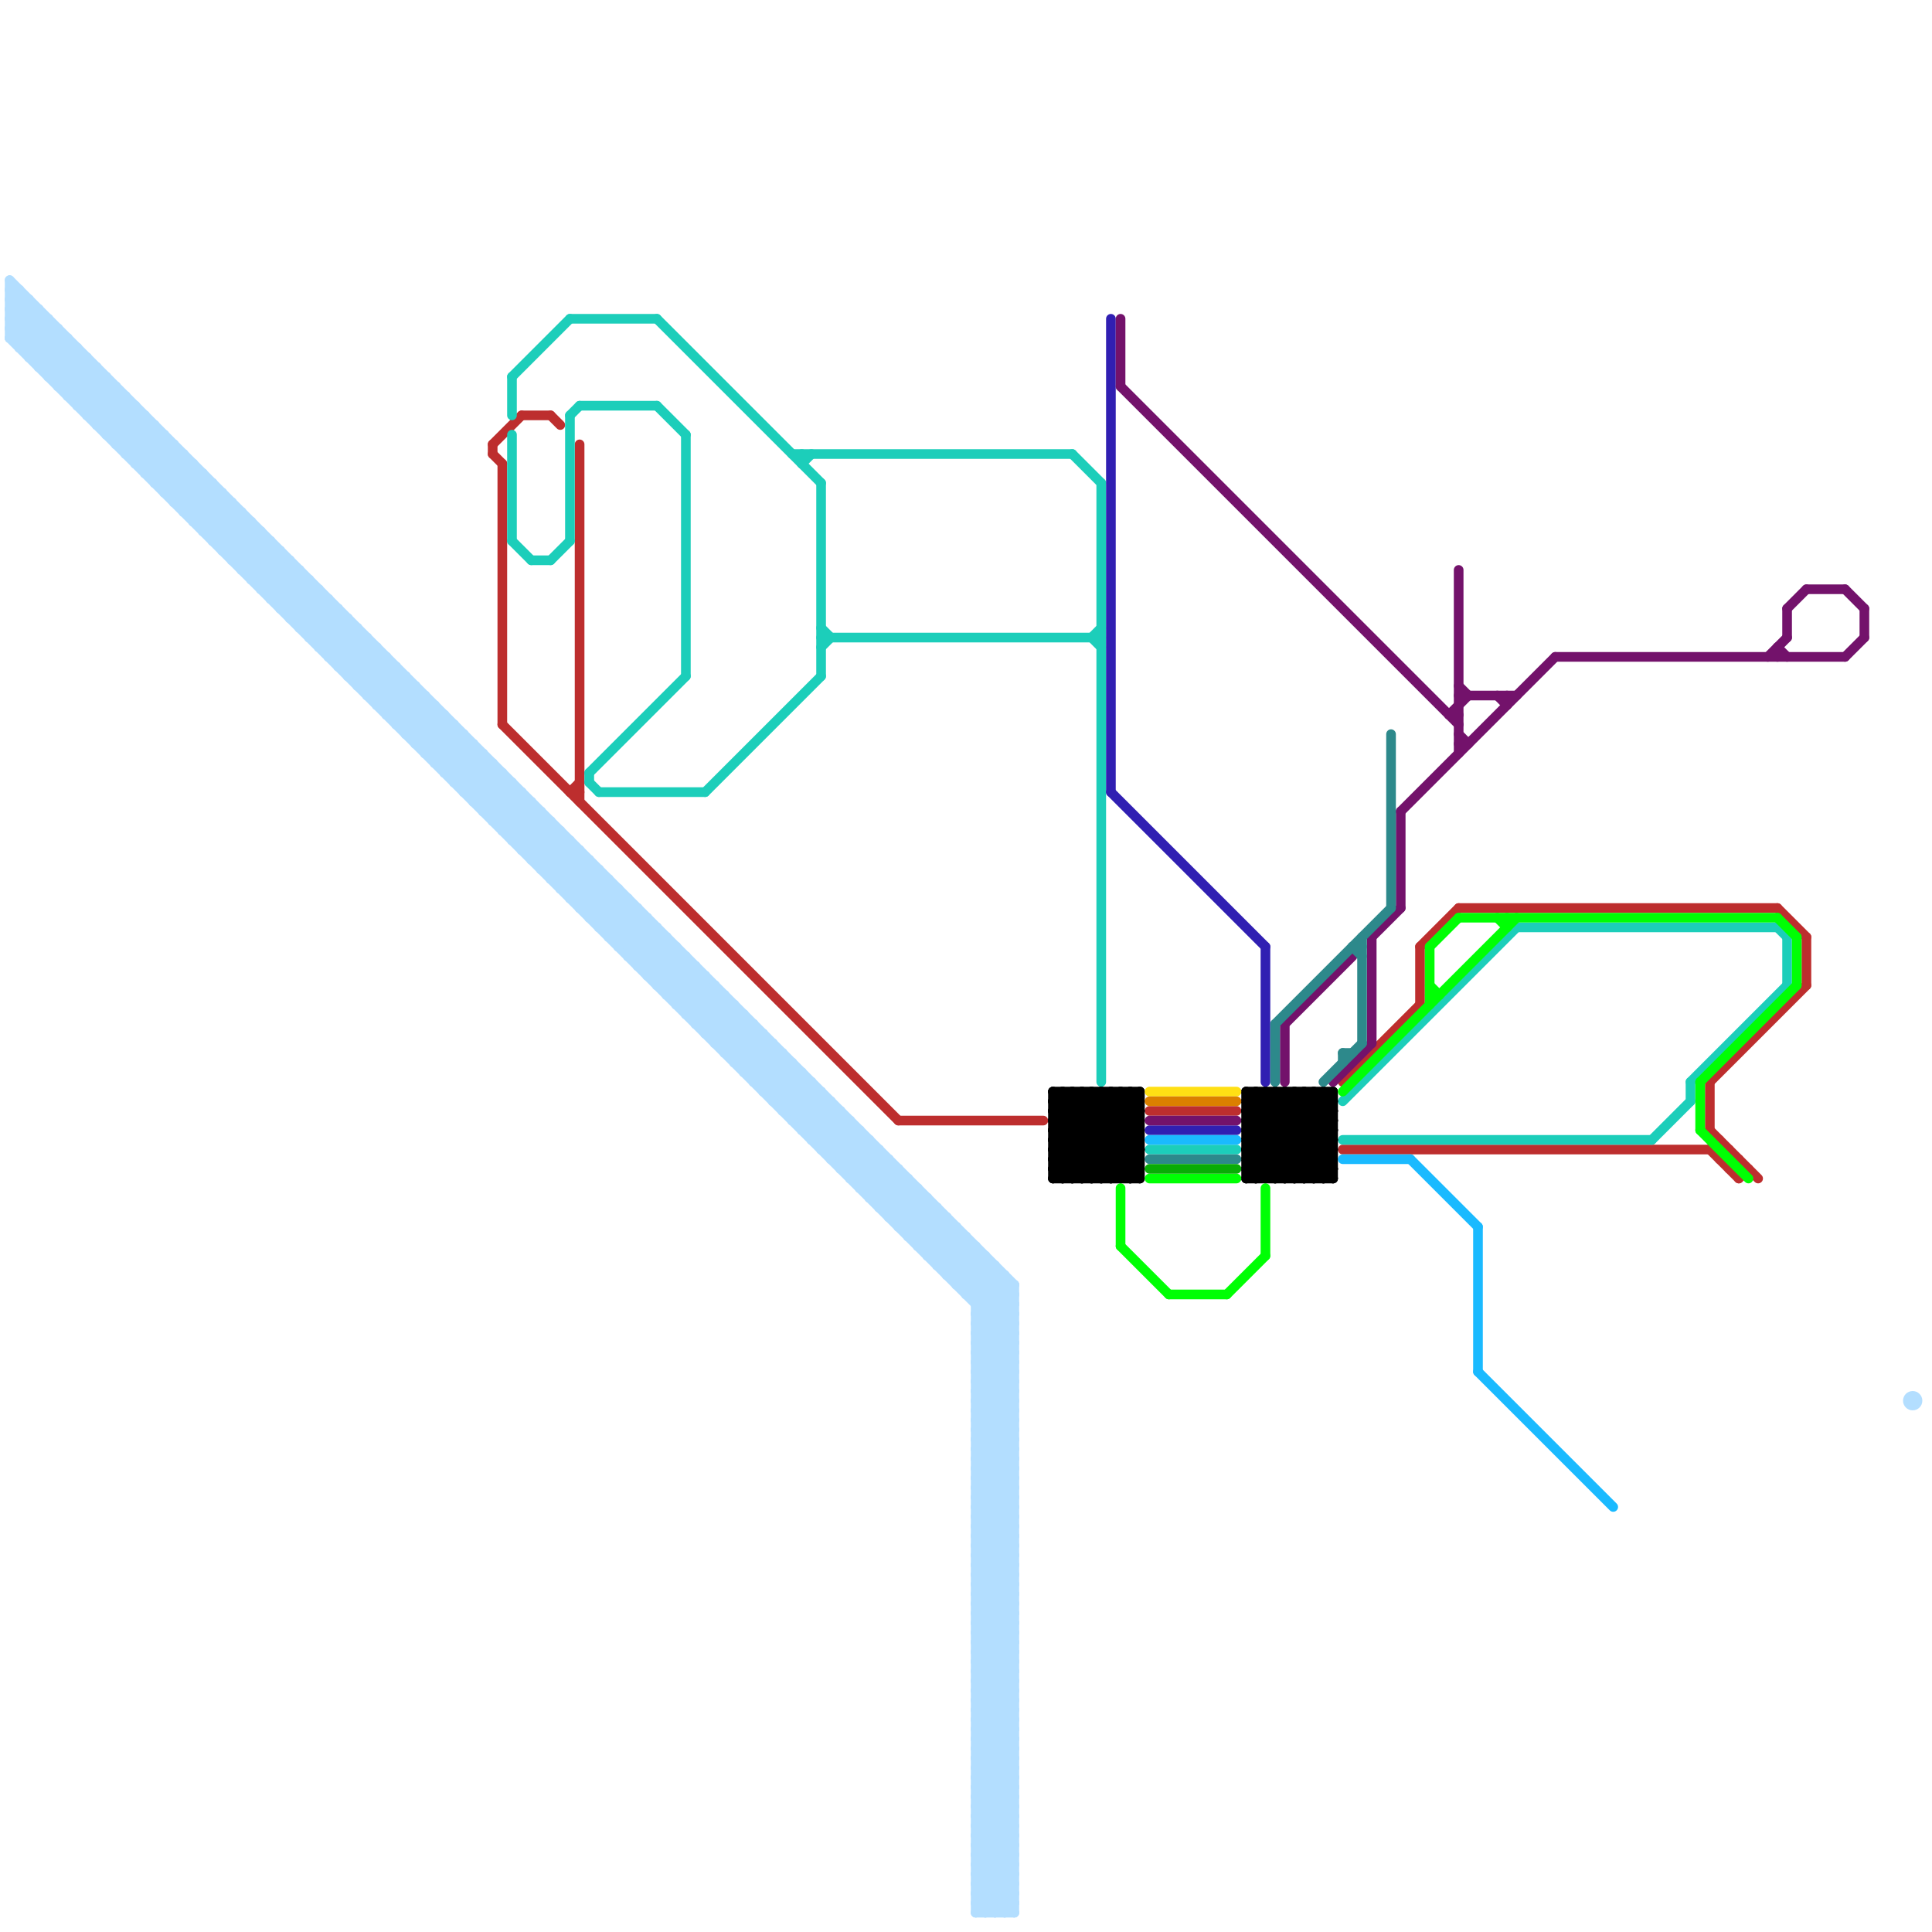 
<svg version="1.1" xmlns="http://www.w3.org/2000/svg" viewBox="0 0 200 200">
<style>line { stroke-width: 1; fill: none; stroke-linecap: round; stroke-linejoin: round; } .c0 { stroke: #b3deff } .c1 { stroke: #bd2e2e } .c2 { stroke: #1cceba } .c3 { stroke: #000000 } .c4 { stroke: #301fb2 } .c5 { stroke: #00ff04 } .c6 { stroke: #73126b } .c7 { stroke: #ffe014 } .c8 { stroke: #db8000 } .c9 { stroke: #1abaff } .c10 { stroke: #2d898b } .c11 { stroke: #09ac06 }</style><line class="c0" x1="1" y1="31" x2="3" y2="31"/><line class="c0" x1="57" y1="91" x2="60" y2="88"/><line class="c0" x1="101" y1="148" x2="105" y2="144"/><line class="c0" x1="80" y1="108" x2="80" y2="114"/><line class="c0" x1="19" y1="53" x2="25" y2="53"/><line class="c0" x1="1" y1="33" x2="3" y2="31"/><line class="c0" x1="40" y1="68" x2="40" y2="74"/><line class="c0" x1="92" y1="126" x2="98" y2="126"/><line class="c0" x1="9" y1="42" x2="11" y2="40"/><line class="c0" x1="53" y1="87" x2="59" y2="87"/><line class="c0" x1="88" y1="122" x2="94" y2="122"/><line class="c0" x1="101" y1="165" x2="105" y2="165"/><line class="c0" x1="101" y1="167" x2="105" y2="167"/><line class="c0" x1="41" y1="75" x2="44" y2="72"/><line class="c0" x1="18" y1="52" x2="24" y2="52"/><line class="c0" x1="35" y1="69" x2="38" y2="66"/><line class="c0" x1="101" y1="195" x2="104" y2="198"/><line class="c0" x1="24" y1="52" x2="24" y2="58"/><line class="c0" x1="72" y1="106" x2="75" y2="103"/><line class="c0" x1="103" y1="131" x2="103" y2="198"/><line class="c0" x1="101" y1="144" x2="105" y2="148"/><line class="c0" x1="101" y1="146" x2="105" y2="150"/><line class="c0" x1="59" y1="87" x2="59" y2="93"/><line class="c0" x1="18" y1="46" x2="18" y2="52"/><line class="c0" x1="1" y1="29" x2="105" y2="133"/><line class="c0" x1="43" y1="77" x2="46" y2="74"/><line class="c0" x1="101" y1="182" x2="105" y2="178"/><line class="c0" x1="101" y1="184" x2="105" y2="180"/><line class="c0" x1="6" y1="39" x2="8" y2="37"/><line class="c0" x1="29" y1="63" x2="32" y2="60"/><line class="c0" x1="1" y1="32" x2="4" y2="32"/><line class="c0" x1="74" y1="107" x2="76" y2="105"/><line class="c0" x1="101" y1="148" x2="105" y2="148"/><line class="c0" x1="66" y1="100" x2="72" y2="100"/><line class="c0" x1="101" y1="186" x2="105" y2="186"/><line class="c0" x1="74" y1="108" x2="80" y2="108"/><line class="c0" x1="101" y1="188" x2="105" y2="188"/><line class="c0" x1="91" y1="125" x2="94" y2="122"/><line class="c0" x1="101" y1="165" x2="105" y2="169"/><line class="c0" x1="30" y1="64" x2="36" y2="64"/><line class="c0" x1="13" y1="47" x2="16" y2="44"/><line class="c0" x1="73" y1="106" x2="75" y2="104"/><line class="c0" x1="101" y1="167" x2="105" y2="171"/><line class="c0" x1="7" y1="41" x2="10" y2="38"/><line class="c0" x1="19" y1="52" x2="21" y2="50"/><line class="c0" x1="101" y1="183" x2="105" y2="179"/><line class="c0" x1="90" y1="124" x2="93" y2="121"/><line class="c0" x1="46" y1="79" x2="48" y2="77"/><line class="c0" x1="38" y1="72" x2="44" y2="72"/><line class="c0" x1="101" y1="148" x2="105" y2="152"/><line class="c0" x1="27" y1="55" x2="27" y2="61"/><line class="c0" x1="63" y1="91" x2="63" y2="97"/><line class="c0" x1="101" y1="186" x2="105" y2="190"/><line class="c0" x1="62" y1="90" x2="62" y2="96"/><line class="c0" x1="80" y1="114" x2="86" y2="114"/><line class="c0" x1="101" y1="188" x2="105" y2="192"/><line class="c0" x1="101" y1="136" x2="104" y2="133"/><line class="c0" x1="82" y1="116" x2="85" y2="113"/><line class="c0" x1="85" y1="118" x2="87" y2="116"/><line class="c0" x1="2" y1="36" x2="8" y2="36"/><line class="c0" x1="45" y1="78" x2="47" y2="76"/><line class="c0" x1="68" y1="102" x2="71" y2="99"/><line class="c0" x1="1" y1="35" x2="7" y2="35"/><line class="c0" x1="96" y1="124" x2="96" y2="130"/><line class="c0" x1="28" y1="62" x2="31" y2="59"/><line class="c0" x1="37" y1="71" x2="43" y2="71"/><line class="c0" x1="26" y1="54" x2="26" y2="60"/><line class="c0" x1="101" y1="197" x2="105" y2="197"/><line class="c0" x1="25" y1="59" x2="28" y2="56"/><line class="c0" x1="101" y1="154" x2="105" y2="150"/><line class="c0" x1="101" y1="183" x2="105" y2="183"/><line class="c0" x1="46" y1="74" x2="46" y2="80"/><line class="c0" x1="101" y1="156" x2="105" y2="152"/><line class="c0" x1="101" y1="135" x2="105" y2="135"/><line class="c0" x1="30" y1="63" x2="32" y2="61"/><line class="c0" x1="21" y1="55" x2="27" y2="55"/><line class="c0" x1="102" y1="198" x2="105" y2="195"/><line class="c0" x1="74" y1="102" x2="74" y2="108"/><line class="c0" x1="101" y1="190" x2="105" y2="186"/><line class="c0" x1="52" y1="86" x2="58" y2="86"/><line class="c0" x1="95" y1="128" x2="97" y2="126"/><line class="c0" x1="101" y1="192" x2="105" y2="188"/><line class="c0" x1="94" y1="128" x2="97" y2="125"/><line class="c0" x1="101" y1="194" x2="105" y2="190"/><line class="c0" x1="45" y1="73" x2="45" y2="79"/><line class="c0" x1="54" y1="88" x2="57" y2="85"/><line class="c0" x1="93" y1="127" x2="96" y2="124"/><line class="c0" x1="101" y1="137" x2="105" y2="141"/><line class="c0" x1="49" y1="83" x2="55" y2="83"/><line class="c0" x1="92" y1="125" x2="94" y2="123"/><line class="c0" x1="91" y1="124" x2="93" y2="122"/><line class="c0" x1="9" y1="43" x2="15" y2="43"/><line class="c0" x1="101" y1="175" x2="105" y2="171"/><line class="c0" x1="101" y1="177" x2="105" y2="173"/><line class="c0" x1="73" y1="101" x2="73" y2="107"/><line class="c0" x1="101" y1="154" x2="105" y2="154"/><line class="c0" x1="101" y1="156" x2="105" y2="156"/><line class="c0" x1="46" y1="80" x2="52" y2="80"/><line class="c0" x1="3" y1="36" x2="5" y2="34"/><line class="c0" x1="44" y1="77" x2="46" y2="75"/><line class="c0" x1="32" y1="66" x2="38" y2="66"/><line class="c0" x1="95" y1="123" x2="95" y2="129"/><line class="c0" x1="101" y1="164" x2="105" y2="160"/><line class="c0" x1="70" y1="103" x2="72" y2="101"/><line class="c0" x1="5" y1="38" x2="7" y2="36"/><line class="c0" x1="57" y1="85" x2="57" y2="91"/><line class="c0" x1="101" y1="190" x2="105" y2="190"/><line class="c0" x1="66" y1="100" x2="69" y2="97"/><line class="c0" x1="101" y1="192" x2="105" y2="192"/><line class="c0" x1="17" y1="45" x2="17" y2="51"/><line class="c0" x1="65" y1="99" x2="68" y2="96"/><line class="c0" x1="101" y1="194" x2="105" y2="194"/><line class="c0" x1="92" y1="120" x2="92" y2="126"/><line class="c0" x1="11" y1="39" x2="11" y2="45"/><line class="c0" x1="2" y1="35" x2="4" y2="33"/><line class="c0" x1="39" y1="72" x2="41" y2="70"/><line class="c0" x1="62" y1="96" x2="65" y2="93"/><line class="c0" x1="75" y1="108" x2="77" y2="106"/><line class="c0" x1="31" y1="65" x2="37" y2="65"/><line class="c0" x1="101" y1="175" x2="105" y2="175"/><line class="c0" x1="24" y1="58" x2="30" y2="58"/><line class="c0" x1="101" y1="177" x2="105" y2="177"/><line class="c0" x1="53" y1="86" x2="55" y2="84"/><line class="c0" x1="56" y1="84" x2="56" y2="90"/><line class="c0" x1="101" y1="154" x2="105" y2="158"/><line class="c0" x1="101" y1="156" x2="105" y2="160"/><line class="c0" x1="101" y1="170" x2="105" y2="166"/><line class="c0" x1="23" y1="57" x2="29" y2="57"/><line class="c0" x1="58" y1="91" x2="60" y2="89"/><line class="c0" x1="101" y1="172" x2="105" y2="168"/><line class="c0" x1="40" y1="74" x2="43" y2="71"/><line class="c0" x1="29" y1="57" x2="29" y2="63"/><line class="c0" x1="77" y1="111" x2="80" y2="108"/><line class="c0" x1="52" y1="85" x2="54" y2="83"/><line class="c0" x1="12" y1="45" x2="14" y2="43"/><line class="c0" x1="23" y1="51" x2="23" y2="57"/><line class="c0" x1="48" y1="82" x2="51" y2="79"/><line class="c0" x1="101" y1="153" x2="105" y2="149"/><line class="c0" x1="101" y1="155" x2="105" y2="151"/><line class="c0" x1="101" y1="174" x2="105" y2="174"/><line class="c0" x1="34" y1="68" x2="37" y2="65"/><line class="c0" x1="86" y1="119" x2="88" y2="117"/><line class="c0" x1="101" y1="176" x2="105" y2="176"/><line class="c0" x1="3" y1="37" x2="9" y2="37"/><line class="c0" x1="79" y1="112" x2="81" y2="110"/><line class="c0" x1="101" y1="175" x2="105" y2="179"/><line class="c0" x1="71" y1="105" x2="77" y2="105"/><line class="c0" x1="101" y1="177" x2="105" y2="181"/><line class="c0" x1="28" y1="56" x2="28" y2="62"/><line class="c0" x1="76" y1="110" x2="79" y2="107"/><line class="c0" x1="60" y1="88" x2="60" y2="94"/><line class="c0" x1="79" y1="113" x2="85" y2="113"/><line class="c0" x1="96" y1="130" x2="99" y2="127"/><line class="c0" x1="73" y1="107" x2="79" y2="107"/><line class="c0" x1="6" y1="34" x2="6" y2="40"/><line class="c0" x1="101" y1="191" x2="105" y2="187"/><line class="c0" x1="101" y1="193" x2="105" y2="189"/><line class="c0" x1="26" y1="60" x2="29" y2="57"/><line class="c0" x1="101" y1="136" x2="105" y2="140"/><line class="c0" x1="35" y1="69" x2="41" y2="69"/><line class="c0" x1="70" y1="104" x2="76" y2="104"/><line class="c0" x1="12" y1="46" x2="15" y2="43"/><line class="c0" x1="24" y1="57" x2="26" y2="55"/><line class="c0" x1="84" y1="118" x2="87" y2="115"/><line class="c0" x1="95" y1="129" x2="98" y2="126"/><line class="c0" x1="5" y1="33" x2="5" y2="39"/><line class="c0" x1="14" y1="48" x2="17" y2="45"/><line class="c0" x1="101" y1="153" x2="105" y2="153"/><line class="c0" x1="101" y1="155" x2="105" y2="155"/><line class="c0" x1="101" y1="174" x2="105" y2="178"/><line class="c0" x1="101" y1="176" x2="105" y2="180"/><line class="c0" x1="11" y1="45" x2="14" y2="42"/><line class="c0" x1="39" y1="67" x2="39" y2="73"/><line class="c0" x1="23" y1="56" x2="25" y2="54"/><line class="c0" x1="32" y1="60" x2="32" y2="66"/><line class="c0" x1="83" y1="117" x2="86" y2="114"/><line class="c0" x1="67" y1="95" x2="67" y2="101"/><line class="c0" x1="85" y1="119" x2="91" y2="119"/><line class="c0" x1="101" y1="191" x2="105" y2="191"/><line class="c0" x1="101" y1="193" x2="105" y2="193"/><line class="c0" x1="101" y1="185" x2="105" y2="185"/><line class="c0" x1="101" y1="140" x2="105" y2="136"/><line class="c0" x1="101" y1="142" x2="105" y2="138"/><line class="c0" x1="6" y1="40" x2="12" y2="40"/><line class="c0" x1="70" y1="98" x2="70" y2="104"/><line class="c0" x1="33" y1="67" x2="36" y2="64"/><line class="c0" x1="42" y1="76" x2="48" y2="76"/><line class="c0" x1="66" y1="94" x2="66" y2="100"/><line class="c0" x1="101" y1="153" x2="105" y2="157"/><line class="c0" x1="101" y1="145" x2="105" y2="149"/><line class="c0" x1="101" y1="155" x2="105" y2="159"/><line class="c0" x1="101" y1="147" x2="105" y2="151"/><line class="c0" x1="5" y1="39" x2="11" y2="39"/><line class="c0" x1="93" y1="121" x2="93" y2="127"/><line class="c0" x1="22" y1="56" x2="25" y2="53"/><line class="c0" x1="79" y1="107" x2="79" y2="113"/><line class="c0" x1="101" y1="169" x2="105" y2="165"/><line class="c0" x1="63" y1="96" x2="65" y2="94"/><line class="c0" x1="100" y1="133" x2="102" y2="131"/><line class="c0" x1="101" y1="161" x2="105" y2="157"/><line class="c0" x1="101" y1="163" x2="105" y2="159"/><line class="c0" x1="50" y1="78" x2="50" y2="84"/><line class="c0" x1="98" y1="132" x2="101" y2="129"/><line class="c0" x1="44" y1="72" x2="44" y2="78"/><line class="c0" x1="81" y1="109" x2="81" y2="115"/><line class="c0" x1="101" y1="140" x2="105" y2="140"/><line class="c0" x1="101" y1="185" x2="105" y2="189"/><line class="c0" x1="96" y1="129" x2="98" y2="127"/><line class="c0" x1="101" y1="142" x2="105" y2="142"/><line class="c0" x1="64" y1="98" x2="70" y2="98"/><line class="c0" x1="25" y1="59" x2="31" y2="59"/><line class="c0" x1="78" y1="106" x2="78" y2="112"/><line class="c0" x1="56" y1="90" x2="62" y2="90"/><line class="c0" x1="1" y1="33" x2="5" y2="33"/><line class="c0" x1="99" y1="132" x2="101" y2="130"/><line class="c0" x1="97" y1="131" x2="100" y2="128"/><line class="c0" x1="60" y1="93" x2="62" y2="91"/><line class="c0" x1="10" y1="43" x2="12" y2="41"/><line class="c0" x1="1" y1="32" x2="2" y2="31"/><line class="c0" x1="101" y1="161" x2="105" y2="161"/><line class="c0" x1="101" y1="163" x2="105" y2="163"/><line class="c0" x1="16" y1="44" x2="16" y2="50"/><line class="c0" x1="7" y1="40" x2="9" y2="38"/><line class="c0" x1="67" y1="101" x2="70" y2="98"/><line class="c0" x1="36" y1="70" x2="42" y2="70"/><line class="c0" x1="101" y1="178" x2="105" y2="174"/><line class="c0" x1="101" y1="180" x2="105" y2="176"/><line class="c0" x1="21" y1="49" x2="21" y2="55"/><line class="c0" x1="69" y1="103" x2="72" y2="100"/><line class="c0" x1="101" y1="182" x2="105" y2="182"/><line class="c0" x1="68" y1="102" x2="74" y2="102"/><line class="c0" x1="101" y1="184" x2="105" y2="184"/><line class="c0" x1="28" y1="62" x2="34" y2="62"/><line class="c0" x1="101" y1="141" x2="105" y2="137"/><line class="c0" x1="22" y1="55" x2="24" y2="53"/><line class="c0" x1="45" y1="79" x2="48" y2="76"/><line class="c0" x1="57" y1="90" x2="59" y2="88"/><line class="c0" x1="17" y1="50" x2="19" y2="48"/><line class="c0" x1="101" y1="161" x2="105" y2="165"/><line class="c0" x1="101" y1="163" x2="105" y2="167"/><line class="c0" x1="88" y1="122" x2="91" y2="119"/><line class="c0" x1="47" y1="81" x2="50" y2="78"/><line class="c0" x1="8" y1="42" x2="14" y2="42"/><line class="c0" x1="101" y1="179" x2="105" y2="175"/><line class="c0" x1="44" y1="78" x2="47" y2="75"/><line class="c0" x1="72" y1="100" x2="72" y2="106"/><line class="c0" x1="4" y1="38" x2="7" y2="35"/><line class="c0" x1="56" y1="89" x2="58" y2="87"/><line class="c0" x1="16" y1="49" x2="18" y2="47"/><line class="c0" x1="100" y1="128" x2="100" y2="134"/><line class="c0" x1="42" y1="75" x2="44" y2="73"/><line class="c0" x1="78" y1="112" x2="84" y2="112"/><line class="c0" x1="101" y1="162" x2="105" y2="158"/><line class="c0" x1="1" y1="35" x2="105" y2="139"/><line class="c0" x1="40" y1="74" x2="46" y2="74"/><line class="c0" x1="39" y1="73" x2="45" y2="73"/><line class="c0" x1="101" y1="182" x2="105" y2="186"/><line class="c0" x1="101" y1="184" x2="105" y2="188"/><line class="c0" x1="75" y1="109" x2="81" y2="109"/><line class="c0" x1="101" y1="141" x2="105" y2="141"/><line class="c0" x1="17" y1="51" x2="20" y2="48"/><line class="c0" x1="29" y1="62" x2="31" y2="60"/><line class="c0" x1="101" y1="129" x2="101" y2="198"/><line class="c0" x1="99" y1="127" x2="99" y2="133"/><line class="c0" x1="10" y1="38" x2="10" y2="44"/><line class="c0" x1="19" y1="53" x2="22" y2="50"/><line class="c0" x1="101" y1="143" x2="105" y2="139"/><line class="c0" x1="30" y1="64" x2="33" y2="61"/><line class="c0" x1="63" y1="97" x2="69" y2="97"/><line class="c0" x1="101" y1="179" x2="105" y2="179"/><line class="c0" x1="16" y1="50" x2="19" y2="47"/><line class="c0" x1="55" y1="89" x2="58" y2="86"/><line class="c0" x1="101" y1="152" x2="105" y2="148"/><line class="c0" x1="15" y1="49" x2="18" y2="46"/><line class="c0" x1="28" y1="61" x2="30" y2="59"/><line class="c0" x1="50" y1="84" x2="56" y2="84"/><line class="c0" x1="18" y1="52" x2="21" y2="49"/><line class="c0" x1="101" y1="162" x2="105" y2="162"/><line class="c0" x1="51" y1="85" x2="57" y2="85"/><line class="c0" x1="101" y1="183" x2="105" y2="187"/><line class="c0" x1="75" y1="103" x2="75" y2="109"/><line class="c0" x1="86" y1="120" x2="92" y2="120"/><line class="c0" x1="22" y1="56" x2="28" y2="56"/><line class="c0" x1="1" y1="32" x2="105" y2="136"/><line class="c0" x1="71" y1="99" x2="71" y2="105"/><line class="c0" x1="89" y1="123" x2="95" y2="123"/><line class="c0" x1="101" y1="171" x2="105" y2="167"/><line class="c0" x1="101" y1="181" x2="105" y2="177"/><line class="c0" x1="101" y1="173" x2="105" y2="169"/><line class="c0" x1="101" y1="157" x2="105" y2="153"/><line class="c0" x1="93" y1="126" x2="95" y2="124"/><line class="c0" x1="101" y1="143" x2="105" y2="143"/><line class="c0" x1="1" y1="35" x2="4" y2="32"/><line class="c0" x1="10" y1="44" x2="16" y2="44"/><line class="c0" x1="27" y1="61" x2="30" y2="58"/><line class="c0" x1="58" y1="86" x2="58" y2="92"/><line class="c0" x1="101" y1="152" x2="105" y2="152"/><line class="c0" x1="84" y1="112" x2="84" y2="118"/><line class="c0" x1="72" y1="106" x2="78" y2="106"/><line class="c0" x1="101" y1="162" x2="105" y2="166"/><line class="c0" x1="49" y1="77" x2="49" y2="83"/><line class="c0" x1="86" y1="114" x2="86" y2="120"/><line class="c0" x1="58" y1="92" x2="64" y2="92"/><line class="c0" x1="100" y1="134" x2="103" y2="131"/><line class="c0" x1="29" y1="63" x2="35" y2="63"/><line class="c0" x1="31" y1="64" x2="33" y2="62"/><line class="c0" x1="83" y1="111" x2="83" y2="117"/><line class="c0" x1="101" y1="164" x2="105" y2="164"/><line class="c0" x1="101" y1="171" x2="105" y2="171"/><line class="c0" x1="101" y1="173" x2="105" y2="173"/><line class="c0" x1="101" y1="190" x2="105" y2="194"/><line class="c0" x1="101" y1="192" x2="105" y2="196"/><line class="c0" x1="85" y1="113" x2="85" y2="119"/><line class="c0" x1="101" y1="194" x2="105" y2="198"/><line class="c0" x1="101" y1="143" x2="105" y2="147"/><line class="c0" x1="57" y1="91" x2="63" y2="91"/><line class="c0" x1="61" y1="95" x2="67" y2="95"/><line class="c0" x1="82" y1="110" x2="82" y2="116"/><line class="c0" x1="15" y1="48" x2="17" y2="46"/><line class="c0" x1="101" y1="197" x2="102" y2="198"/><line class="c0" x1="38" y1="72" x2="41" y2="69"/><line class="c0" x1="7" y1="41" x2="13" y2="41"/><line class="c0" x1="80" y1="114" x2="83" y2="111"/><line class="c0" x1="41" y1="75" x2="47" y2="75"/><line class="c0" x1="84" y1="117" x2="86" y2="115"/><line class="c0" x1="43" y1="76" x2="45" y2="74"/><line class="c0" x1="78" y1="111" x2="80" y2="109"/><line class="c0" x1="101" y1="149" x2="105" y2="145"/><line class="c0" x1="14" y1="47" x2="16" y2="45"/><line class="c0" x1="101" y1="151" x2="105" y2="147"/><line class="c0" x1="101" y1="170" x2="105" y2="170"/><line class="c0" x1="65" y1="93" x2="65" y2="99"/><line class="c0" x1="37" y1="71" x2="40" y2="68"/><line class="c0" x1="101" y1="172" x2="105" y2="172"/><line class="c0" x1="74" y1="108" x2="77" y2="105"/><line class="c0" x1="101" y1="164" x2="105" y2="168"/><line class="c0" x1="101" y1="171" x2="105" y2="175"/><line class="c0" x1="101" y1="173" x2="105" y2="177"/><line class="c0" x1="1" y1="34" x2="105" y2="138"/><line class="c0" x1="33" y1="67" x2="39" y2="67"/><line class="c0" x1="101" y1="187" x2="105" y2="183"/><line class="c0" x1="1" y1="34" x2="6" y2="34"/><line class="c0" x1="101" y1="189" x2="105" y2="185"/><line class="c0" x1="62" y1="95" x2="64" y2="93"/><line class="c0" x1="21" y1="55" x2="24" y2="52"/><line class="c0" x1="43" y1="71" x2="43" y2="77"/><line class="c0" x1="4" y1="32" x2="4" y2="38"/><line class="c0" x1="52" y1="86" x2="55" y2="83"/><line class="c0" x1="3" y1="31" x2="3" y2="37"/><line class="c0" x1="64" y1="97" x2="66" y2="95"/><line class="c0" x1="13" y1="47" x2="19" y2="47"/><line class="c0" x1="87" y1="121" x2="90" y2="118"/><line class="c0" x1="90" y1="123" x2="92" y2="121"/><line class="c0" x1="101" y1="150" x2="105" y2="146"/><line class="c0" x1="50" y1="83" x2="52" y2="81"/><line class="c0" x1="26" y1="59" x2="28" y2="57"/><line class="c0" x1="49" y1="83" x2="52" y2="80"/><line class="c0" x1="101" y1="149" x2="105" y2="149"/><line class="c0" x1="9" y1="43" x2="12" y2="40"/><line class="c0" x1="61" y1="94" x2="63" y2="92"/><line class="c0" x1="101" y1="151" x2="105" y2="151"/><line class="c0" x1="21" y1="54" x2="23" y2="52"/><line class="c0" x1="101" y1="170" x2="105" y2="174"/><line class="c0" x1="101" y1="172" x2="105" y2="176"/><line class="c0" x1="31" y1="59" x2="31" y2="65"/><line class="c0" x1="2" y1="30" x2="2" y2="36"/><line class="c0" x1="89" y1="122" x2="91" y2="120"/><line class="c0" x1="71" y1="105" x2="74" y2="102"/><line class="c0" x1="1" y1="30" x2="2" y2="30"/><line class="c0" x1="49" y1="82" x2="51" y2="80"/><line class="c0" x1="34" y1="67" x2="36" y2="65"/><line class="c0" x1="32" y1="66" x2="35" y2="63"/><line class="c0" x1="30" y1="58" x2="30" y2="64"/><line class="c0" x1="82" y1="116" x2="88" y2="116"/><line class="c0" x1="15" y1="43" x2="15" y2="49"/><line class="c0" x1="24" y1="58" x2="27" y2="55"/><line class="c0" x1="99" y1="133" x2="102" y2="130"/><line class="c0" x1="59" y1="93" x2="62" y2="90"/><line class="c0" x1="43" y1="77" x2="49" y2="77"/><line class="c0" x1="101" y1="191" x2="105" y2="195"/><line class="c0" x1="101" y1="193" x2="105" y2="197"/><line class="c0" x1="60" y1="94" x2="63" y2="91"/><line class="c0" x1="101" y1="150" x2="105" y2="150"/><line class="c0" x1="20" y1="54" x2="23" y2="51"/><line class="c0" x1="33" y1="66" x2="35" y2="64"/><line class="c0" x1="100" y1="134" x2="105" y2="134"/><line class="c0" x1="72" y1="105" x2="74" y2="103"/><line class="c0" x1="32" y1="65" x2="34" y2="63"/><line class="c0" x1="31" y1="65" x2="34" y2="62"/><line class="c0" x1="14" y1="42" x2="14" y2="48"/><line class="c0" x1="23" y1="57" x2="26" y2="54"/><line class="c0" x1="101" y1="167" x2="105" y2="163"/><line class="c0" x1="91" y1="125" x2="97" y2="125"/><line class="c0" x1="101" y1="159" x2="105" y2="155"/><line class="c0" x1="1" y1="31" x2="2" y2="30"/><line class="c0" x1="25" y1="58" x2="27" y2="56"/><line class="c0" x1="94" y1="128" x2="100" y2="128"/><line class="c0" x1="93" y1="127" x2="99" y2="127"/><line class="c0" x1="54" y1="88" x2="60" y2="88"/><line class="c0" x1="11" y1="44" x2="13" y2="42"/><line class="c0" x1="101" y1="169" x2="105" y2="169"/><line class="c0" x1="55" y1="89" x2="61" y2="89"/><line class="c0" x1="98" y1="131" x2="100" y2="129"/><line class="c0" x1="6" y1="40" x2="9" y2="37"/><line class="c0" x1="15" y1="49" x2="21" y2="49"/><line class="c0" x1="81" y1="115" x2="84" y2="112"/><line class="c0" x1="90" y1="124" x2="96" y2="124"/><line class="c0" x1="101" y1="140" x2="105" y2="144"/><line class="c0" x1="101" y1="150" x2="105" y2="154"/><line class="c0" x1="101" y1="142" x2="105" y2="146"/><line class="c0" x1="1" y1="33" x2="105" y2="137"/><line class="c0" x1="3" y1="37" x2="6" y2="34"/><line class="c0" x1="48" y1="81" x2="50" y2="79"/><line class="c0" x1="101" y1="186" x2="105" y2="182"/><line class="c0" x1="8" y1="41" x2="10" y2="39"/><line class="c0" x1="101" y1="188" x2="105" y2="184"/><line class="c0" x1="77" y1="111" x2="83" y2="111"/><line class="c0" x1="61" y1="89" x2="61" y2="95"/><line class="c0" x1="70" y1="104" x2="73" y2="101"/><line class="c0" x1="5" y1="39" x2="8" y2="36"/><line class="c0" x1="101" y1="159" x2="105" y2="159"/><line class="c0" x1="76" y1="109" x2="78" y2="107"/><line class="c0" x1="34" y1="68" x2="40" y2="68"/><line class="c0" x1="36" y1="69" x2="38" y2="67"/><line class="c0" x1="88" y1="116" x2="88" y2="122"/><line class="c0" x1="47" y1="80" x2="49" y2="78"/><line class="c0" x1="65" y1="99" x2="71" y2="99"/><line class="c0" x1="76" y1="110" x2="82" y2="110"/><line class="c0" x1="101" y1="169" x2="105" y2="173"/><line class="c0" x1="101" y1="135" x2="104" y2="132"/><line class="c0" x1="90" y1="118" x2="90" y2="124"/><line class="c0" x1="53" y1="87" x2="56" y2="84"/><line class="c0" x1="62" y1="96" x2="68" y2="96"/><line class="c0" x1="103" y1="198" x2="105" y2="196"/><line class="c0" x1="51" y1="79" x2="51" y2="85"/><line class="c0" x1="35" y1="68" x2="37" y2="66"/><line class="c0" x1="87" y1="115" x2="87" y2="121"/><line class="c0" x1="20" y1="53" x2="22" y2="51"/><line class="c0" x1="12" y1="46" x2="18" y2="46"/><line class="c0" x1="101" y1="178" x2="105" y2="178"/><line class="c0" x1="101" y1="180" x2="105" y2="180"/><line class="c0" x1="101" y1="137" x2="105" y2="133"/><line class="c0" x1="1" y1="29" x2="1" y2="35"/><line class="c0" x1="89" y1="117" x2="89" y2="123"/><line class="c0" x1="37" y1="65" x2="37" y2="71"/><line class="c0" x1="85" y1="119" x2="88" y2="116"/><line class="c0" x1="97" y1="130" x2="99" y2="128"/><line class="c0" x1="14" y1="48" x2="20" y2="48"/><line class="c0" x1="101" y1="159" x2="105" y2="163"/><line class="c0" x1="83" y1="116" x2="85" y2="114"/><line class="c0" x1="42" y1="76" x2="45" y2="73"/><line class="c0" x1="94" y1="127" x2="96" y2="125"/><line class="c0" x1="79" y1="113" x2="82" y2="110"/><line class="c0" x1="101" y1="197" x2="105" y2="193"/><line class="c0" x1="11" y1="45" x2="17" y2="45"/><line class="c0" x1="54" y1="87" x2="56" y2="85"/><line class="c0" x1="64" y1="92" x2="64" y2="98"/><line class="c0" x1="25" y1="53" x2="25" y2="59"/><line class="c0" x1="73" y1="107" x2="76" y2="104"/><line class="c0" x1="98" y1="126" x2="98" y2="132"/><line class="c0" x1="82" y1="115" x2="84" y2="113"/><line class="c0" x1="101" y1="158" x2="105" y2="154"/><line class="c0" x1="1" y1="31" x2="105" y2="135"/><line class="c0" x1="67" y1="100" x2="69" y2="98"/><line class="c0" x1="101" y1="160" x2="105" y2="156"/><line class="c0" x1="101" y1="178" x2="105" y2="182"/><line class="c0" x1="101" y1="180" x2="105" y2="184"/><line class="c0" x1="101" y1="137" x2="105" y2="137"/><line class="c0" x1="48" y1="76" x2="48" y2="82"/><line class="c0" x1="9" y1="37" x2="9" y2="43"/><line class="c0" x1="8" y1="36" x2="8" y2="42"/><line class="c0" x1="92" y1="126" x2="95" y2="123"/><line class="c0" x1="34" y1="62" x2="34" y2="68"/><line class="c0" x1="101" y1="196" x2="105" y2="192"/><line class="c0" x1="101" y1="198" x2="105" y2="194"/><line class="c0" x1="66" y1="99" x2="68" y2="97"/><line class="c0" x1="65" y1="98" x2="67" y2="96"/><line class="c0" x1="101" y1="139" x2="105" y2="135"/><line class="c0" x1="76" y1="104" x2="76" y2="110"/><line class="c0" x1="101" y1="141" x2="105" y2="145"/><line class="c0" x1="36" y1="64" x2="36" y2="70"/><line class="c0" x1="47" y1="75" x2="47" y2="81"/><line class="c0" x1="56" y1="90" x2="59" y2="87"/><line class="c0" x1="7" y1="35" x2="7" y2="41"/><line class="c0" x1="33" y1="61" x2="33" y2="67"/><line class="c0" x1="84" y1="118" x2="90" y2="118"/><line class="c0" x1="101" y1="158" x2="105" y2="158"/><line class="c0" x1="101" y1="160" x2="105" y2="160"/><line class="c0" x1="104" y1="198" x2="105" y2="197"/><line class="c0" x1="101" y1="179" x2="105" y2="183"/><line class="c0" x1="35" y1="63" x2="35" y2="69"/><line class="c0" x1="87" y1="121" x2="93" y2="121"/><line class="c0" x1="20" y1="48" x2="20" y2="54"/><line class="c0" x1="102" y1="130" x2="102" y2="198"/><line class="c0" x1="4" y1="37" x2="6" y2="35"/><line class="c0" x1="39" y1="73" x2="42" y2="70"/><line class="c0" x1="48" y1="82" x2="54" y2="82"/><line class="c0" x1="83" y1="117" x2="89" y2="117"/><line class="c0" x1="77" y1="110" x2="79" y2="108"/><line class="c0" x1="38" y1="71" x2="40" y2="69"/><line class="c0" x1="101" y1="196" x2="105" y2="196"/><line class="c0" x1="101" y1="198" x2="105" y2="198"/><line class="c0" x1="36" y1="70" x2="39" y2="67"/><line class="c0" x1="101" y1="139" x2="105" y2="139"/><line class="c0" x1="19" y1="47" x2="19" y2="53"/><line class="c0" x1="104" y1="132" x2="104" y2="198"/><line class="c0" x1="54" y1="82" x2="54" y2="88"/><line class="c0" x1="63" y1="97" x2="66" y2="94"/><line class="c0" x1="101" y1="181" x2="105" y2="181"/><line class="c0" x1="96" y1="130" x2="102" y2="130"/><line class="c0" x1="101" y1="157" x2="105" y2="157"/><line class="c0" x1="64" y1="98" x2="67" y2="95"/><line class="c0" x1="26" y1="60" x2="32" y2="60"/><line class="c0" x1="69" y1="102" x2="71" y2="100"/><line class="c0" x1="101" y1="158" x2="105" y2="162"/><line class="c0" x1="101" y1="160" x2="105" y2="164"/><line class="c0" x1="99" y1="133" x2="105" y2="133"/><line class="c0" x1="101" y1="152" x2="105" y2="156"/><line class="c0" x1="98" y1="132" x2="104" y2="132"/><line class="c0" x1="59" y1="93" x2="65" y2="93"/><line class="c0" x1="51" y1="85" x2="54" y2="82"/><line class="c0" x1="60" y1="94" x2="66" y2="94"/><line class="c0" x1="101" y1="174" x2="105" y2="170"/><line class="c0" x1="20" y1="54" x2="26" y2="54"/><line class="c0" x1="86" y1="120" x2="89" y2="117"/><line class="c0" x1="101" y1="166" x2="105" y2="162"/><line class="c0" x1="95" y1="129" x2="101" y2="129"/><line class="c0" x1="101" y1="176" x2="105" y2="172"/><line class="c0" x1="46" y1="80" x2="49" y2="77"/><line class="c0" x1="101" y1="168" x2="105" y2="164"/><line class="c0" x1="8" y1="42" x2="11" y2="39"/><line class="c0" x1="68" y1="101" x2="70" y2="99"/><line class="c0" x1="101" y1="139" x2="105" y2="143"/><line class="c0" x1="1" y1="30" x2="105" y2="134"/><line class="c0" x1="97" y1="131" x2="103" y2="131"/><line class="c0" x1="2" y1="36" x2="5" y2="33"/><line class="c0" x1="13" y1="46" x2="15" y2="44"/><line class="c0" x1="10" y1="44" x2="13" y2="41"/><line class="c0" x1="101" y1="136" x2="105" y2="136"/><line class="c0" x1="55" y1="88" x2="57" y2="86"/><line class="c0" x1="101" y1="181" x2="105" y2="185"/><line class="c0" x1="78" y1="112" x2="81" y2="109"/><line class="c0" x1="101" y1="157" x2="105" y2="161"/><line class="c0" x1="81" y1="114" x2="83" y2="112"/><line class="c0" x1="41" y1="74" x2="43" y2="72"/><line class="c0" x1="101" y1="195" x2="105" y2="191"/><line class="c0" x1="75" y1="109" x2="78" y2="106"/><line class="c0" x1="105" y1="133" x2="105" y2="198"/><line class="c0" x1="101" y1="138" x2="105" y2="134"/><line class="c0" x1="22" y1="50" x2="22" y2="56"/><line class="c0" x1="97" y1="125" x2="97" y2="131"/><line class="c0" x1="101" y1="145" x2="105" y2="141"/><line class="c0" x1="67" y1="101" x2="73" y2="101"/><line class="c0" x1="101" y1="147" x2="105" y2="143"/><line class="c0" x1="101" y1="166" x2="105" y2="166"/><line class="c0" x1="101" y1="168" x2="105" y2="168"/><line class="c0" x1="80" y1="113" x2="82" y2="111"/><line class="c0" x1="40" y1="73" x2="42" y2="71"/><line class="c0" x1="91" y1="119" x2="91" y2="125"/><line class="c0" x1="69" y1="103" x2="75" y2="103"/><line class="c0" x1="17" y1="51" x2="23" y2="51"/><line class="c0" x1="94" y1="122" x2="94" y2="128"/><line class="c0" x1="42" y1="70" x2="42" y2="76"/><line class="c0" x1="27" y1="60" x2="29" y2="58"/><line class="c0" x1="101" y1="185" x2="105" y2="181"/><line class="c0" x1="50" y1="84" x2="53" y2="81"/><line class="c0" x1="45" y1="79" x2="51" y2="79"/><line class="c0" x1="88" y1="121" x2="90" y2="119"/><line class="c0" x1="101" y1="195" x2="105" y2="195"/><line class="c0" x1="16" y1="50" x2="22" y2="50"/><line class="c0" x1="59" y1="92" x2="61" y2="90"/><line class="c0" x1="101" y1="187" x2="105" y2="187"/><line class="c0" x1="18" y1="51" x2="20" y2="49"/><line class="c0" x1="101" y1="189" x2="105" y2="189"/><line class="c0" x1="101" y1="138" x2="105" y2="138"/><line class="c0" x1="69" y1="97" x2="69" y2="103"/><line class="c0" x1="101" y1="144" x2="105" y2="140"/><line class="c0" x1="101" y1="146" x2="105" y2="142"/><line class="c0" x1="47" y1="81" x2="53" y2="81"/><line class="c0" x1="89" y1="123" x2="92" y2="120"/><line class="c0" x1="101" y1="145" x2="105" y2="145"/><line class="c0" x1="101" y1="147" x2="105" y2="147"/><line class="c0" x1="77" y1="105" x2="77" y2="111"/><line class="c0" x1="101" y1="134" x2="103" y2="132"/><line class="c0" x1="101" y1="166" x2="105" y2="170"/><line class="c0" x1="101" y1="168" x2="105" y2="172"/><line class="c0" x1="51" y1="84" x2="53" y2="82"/><line class="c0" x1="44" y1="78" x2="50" y2="78"/><line class="c0" x1="87" y1="120" x2="89" y2="118"/><line class="c0" x1="4" y1="38" x2="10" y2="38"/><line class="c0" x1="101" y1="149" x2="105" y2="153"/><line class="c0" x1="68" y1="96" x2="68" y2="102"/><line class="c0" x1="101" y1="151" x2="105" y2="155"/><line class="c0" x1="1" y1="34" x2="3" y2="32"/><line class="c0" x1="53" y1="81" x2="53" y2="87"/><line class="c0" x1="37" y1="70" x2="39" y2="68"/><line class="c0" x1="13" y1="41" x2="13" y2="47"/><line class="c0" x1="81" y1="115" x2="87" y2="115"/><line class="c0" x1="101" y1="165" x2="105" y2="161"/><line class="c0" x1="55" y1="83" x2="55" y2="89"/><line class="c0" x1="58" y1="92" x2="61" y2="89"/><line class="c0" x1="71" y1="104" x2="73" y2="102"/><line class="c0" x1="101" y1="196" x2="103" y2="198"/><line class="c0" x1="27" y1="61" x2="33" y2="61"/><line class="c0" x1="41" y1="69" x2="41" y2="75"/><line class="c0" x1="101" y1="187" x2="105" y2="191"/><line class="c0" x1="101" y1="144" x2="105" y2="144"/><line class="c0" x1="101" y1="138" x2="105" y2="142"/><line class="c0" x1="101" y1="189" x2="105" y2="193"/><line class="c0" x1="101" y1="146" x2="105" y2="146"/><line class="c0" x1="52" y1="80" x2="52" y2="86"/><line class="c0" x1="61" y1="95" x2="64" y2="92"/><line class="c0" x1="12" y1="40" x2="12" y2="46"/><line class="c0" x1="38" y1="66" x2="38" y2="72"/><circle cx="198" cy="145" r="1" fill="#b3deff" /><line class="c1" x1="54" y1="43" x2="57" y2="43"/><line class="c1" x1="177" y1="119" x2="180" y2="122"/><line class="c1" x1="119" y1="115" x2="128" y2="115"/><line class="c1" x1="177" y1="119" x2="178" y2="118"/><line class="c1" x1="151" y1="94" x2="184" y2="94"/><line class="c1" x1="60" y1="46" x2="60" y2="83"/><line class="c1" x1="139" y1="119" x2="177" y2="119"/><line class="c1" x1="59" y1="82" x2="60" y2="82"/><line class="c1" x1="147" y1="98" x2="151" y2="94"/><line class="c1" x1="139" y1="112" x2="147" y2="104"/><line class="c1" x1="177" y1="112" x2="177" y2="117"/><line class="c1" x1="184" y1="94" x2="187" y2="97"/><line class="c1" x1="52" y1="75" x2="93" y2="116"/><line class="c1" x1="93" y1="116" x2="108" y2="116"/><line class="c1" x1="187" y1="97" x2="187" y2="102"/><line class="c1" x1="180" y1="122" x2="181" y2="121"/><line class="c1" x1="59" y1="82" x2="60" y2="81"/><line class="c1" x1="179" y1="121" x2="180" y2="120"/><line class="c1" x1="57" y1="43" x2="58" y2="44"/><line class="c1" x1="52" y1="48" x2="52" y2="75"/><line class="c1" x1="51" y1="47" x2="52" y2="48"/><line class="c1" x1="147" y1="98" x2="147" y2="104"/><line class="c1" x1="177" y1="112" x2="187" y2="102"/><line class="c1" x1="51" y1="46" x2="51" y2="47"/><line class="c1" x1="178" y1="120" x2="179" y2="119"/><line class="c1" x1="51" y1="46" x2="54" y2="43"/><line class="c1" x1="177" y1="117" x2="182" y2="122"/><line class="c2" x1="68" y1="42" x2="71" y2="45"/><line class="c2" x1="53" y1="39" x2="53" y2="43"/><line class="c2" x1="114" y1="50" x2="114" y2="112"/><line class="c2" x1="60" y1="42" x2="68" y2="42"/><line class="c2" x1="61" y1="80" x2="61" y2="81"/><line class="c2" x1="59" y1="43" x2="60" y2="42"/><line class="c2" x1="83" y1="48" x2="84" y2="47"/><line class="c2" x1="113" y1="66" x2="114" y2="67"/><line class="c2" x1="119" y1="119" x2="128" y2="119"/><line class="c2" x1="185" y1="97" x2="185" y2="102"/><line class="c2" x1="61" y1="80" x2="71" y2="70"/><line class="c2" x1="82" y1="47" x2="111" y2="47"/><line class="c2" x1="139" y1="118" x2="171" y2="118"/><line class="c2" x1="55" y1="58" x2="57" y2="58"/><line class="c2" x1="175" y1="112" x2="175" y2="114"/><line class="c2" x1="53" y1="56" x2="55" y2="58"/><line class="c2" x1="62" y1="82" x2="73" y2="82"/><line class="c2" x1="59" y1="33" x2="68" y2="33"/><line class="c2" x1="184" y1="96" x2="185" y2="97"/><line class="c2" x1="157" y1="96" x2="184" y2="96"/><line class="c2" x1="139" y1="114" x2="157" y2="96"/><line class="c2" x1="85" y1="67" x2="86" y2="66"/><line class="c2" x1="73" y1="82" x2="85" y2="70"/><line class="c2" x1="83" y1="47" x2="83" y2="48"/><line class="c2" x1="61" y1="81" x2="62" y2="82"/><line class="c2" x1="57" y1="58" x2="59" y2="56"/><line class="c2" x1="71" y1="45" x2="71" y2="70"/><line class="c2" x1="53" y1="45" x2="53" y2="56"/><line class="c2" x1="175" y1="112" x2="185" y2="102"/><line class="c2" x1="171" y1="118" x2="175" y2="114"/><line class="c2" x1="85" y1="50" x2="85" y2="70"/><line class="c2" x1="85" y1="66" x2="114" y2="66"/><line class="c2" x1="53" y1="39" x2="59" y2="33"/><line class="c2" x1="113" y1="66" x2="114" y2="65"/><line class="c2" x1="68" y1="33" x2="85" y2="50"/><line class="c2" x1="85" y1="65" x2="86" y2="66"/><line class="c2" x1="59" y1="43" x2="59" y2="56"/><line class="c2" x1="111" y1="47" x2="114" y2="50"/><line class="c3" x1="109" y1="120" x2="118" y2="120"/><line class="c3" x1="110" y1="122" x2="118" y2="114"/><line class="c3" x1="109" y1="115" x2="111" y2="113"/><line class="c3" x1="136" y1="113" x2="136" y2="122"/><line class="c3" x1="115" y1="122" x2="118" y2="119"/><line class="c3" x1="129" y1="121" x2="137" y2="113"/><line class="c3" x1="129" y1="121" x2="138" y2="121"/><line class="c3" x1="130" y1="113" x2="138" y2="121"/><line class="c3" x1="116" y1="122" x2="118" y2="120"/><line class="c3" x1="129" y1="120" x2="131" y2="122"/><line class="c3" x1="131" y1="113" x2="131" y2="122"/><line class="c3" x1="110" y1="113" x2="118" y2="121"/><line class="c3" x1="112" y1="113" x2="112" y2="122"/><line class="c3" x1="109" y1="114" x2="110" y2="113"/><line class="c3" x1="109" y1="118" x2="114" y2="113"/><line class="c3" x1="112" y1="113" x2="118" y2="119"/><line class="c3" x1="109" y1="114" x2="118" y2="114"/><line class="c3" x1="116" y1="113" x2="118" y2="115"/><line class="c3" x1="109" y1="116" x2="118" y2="116"/><line class="c3" x1="117" y1="122" x2="118" y2="121"/><line class="c3" x1="114" y1="113" x2="114" y2="122"/><line class="c3" x1="129" y1="114" x2="130" y2="113"/><line class="c3" x1="109" y1="113" x2="118" y2="113"/><line class="c3" x1="129" y1="115" x2="136" y2="122"/><line class="c3" x1="129" y1="114" x2="138" y2="114"/><line class="c3" x1="109" y1="113" x2="118" y2="122"/><line class="c3" x1="113" y1="113" x2="113" y2="122"/><line class="c3" x1="113" y1="113" x2="118" y2="118"/><line class="c3" x1="112" y1="122" x2="118" y2="116"/><line class="c3" x1="109" y1="117" x2="113" y2="113"/><line class="c3" x1="131" y1="113" x2="138" y2="120"/><line class="c3" x1="135" y1="113" x2="138" y2="116"/><line class="c3" x1="129" y1="118" x2="133" y2="122"/><line class="c3" x1="133" y1="113" x2="138" y2="118"/><line class="c3" x1="137" y1="113" x2="138" y2="114"/><line class="c3" x1="129" y1="116" x2="132" y2="113"/><line class="c3" x1="129" y1="120" x2="136" y2="113"/><line class="c3" x1="136" y1="122" x2="138" y2="120"/><line class="c3" x1="137" y1="122" x2="138" y2="121"/><line class="c3" x1="129" y1="118" x2="134" y2="113"/><line class="c3" x1="134" y1="113" x2="138" y2="117"/><line class="c3" x1="135" y1="113" x2="135" y2="122"/><line class="c3" x1="132" y1="122" x2="138" y2="116"/><line class="c3" x1="134" y1="113" x2="134" y2="122"/><line class="c3" x1="109" y1="114" x2="117" y2="122"/><line class="c3" x1="109" y1="121" x2="117" y2="113"/><line class="c3" x1="114" y1="113" x2="118" y2="117"/><line class="c3" x1="109" y1="119" x2="118" y2="119"/><line class="c3" x1="109" y1="121" x2="118" y2="121"/><line class="c3" x1="129" y1="114" x2="137" y2="122"/><line class="c3" x1="129" y1="117" x2="133" y2="113"/><line class="c3" x1="129" y1="119" x2="138" y2="119"/><line class="c3" x1="117" y1="113" x2="117" y2="122"/><line class="c3" x1="133" y1="122" x2="138" y2="117"/><line class="c3" x1="111" y1="113" x2="111" y2="122"/><line class="c3" x1="109" y1="120" x2="111" y2="122"/><line class="c3" x1="129" y1="113" x2="138" y2="113"/><line class="c3" x1="109" y1="122" x2="118" y2="113"/><line class="c3" x1="129" y1="113" x2="138" y2="122"/><line class="c3" x1="109" y1="122" x2="118" y2="122"/><line class="c3" x1="109" y1="121" x2="110" y2="122"/><line class="c3" x1="129" y1="116" x2="135" y2="122"/><line class="c3" x1="129" y1="113" x2="129" y2="122"/><line class="c3" x1="109" y1="115" x2="116" y2="122"/><line class="c3" x1="129" y1="115" x2="131" y2="113"/><line class="c3" x1="111" y1="122" x2="118" y2="115"/><line class="c3" x1="109" y1="116" x2="115" y2="122"/><line class="c3" x1="111" y1="113" x2="118" y2="120"/><line class="c3" x1="109" y1="118" x2="113" y2="122"/><line class="c3" x1="134" y1="122" x2="138" y2="118"/><line class="c3" x1="135" y1="122" x2="138" y2="119"/><line class="c3" x1="109" y1="119" x2="112" y2="122"/><line class="c3" x1="109" y1="116" x2="112" y2="113"/><line class="c3" x1="129" y1="122" x2="138" y2="113"/><line class="c3" x1="114" y1="122" x2="118" y2="118"/><line class="c3" x1="129" y1="122" x2="138" y2="122"/><line class="c3" x1="129" y1="119" x2="132" y2="122"/><line class="c3" x1="116" y1="113" x2="116" y2="122"/><line class="c3" x1="118" y1="113" x2="118" y2="122"/><line class="c3" x1="109" y1="117" x2="114" y2="122"/><line class="c3" x1="117" y1="113" x2="118" y2="114"/><line class="c3" x1="137" y1="113" x2="137" y2="122"/><line class="c3" x1="115" y1="113" x2="118" y2="116"/><line class="c3" x1="109" y1="113" x2="109" y2="122"/><line class="c3" x1="129" y1="115" x2="138" y2="115"/><line class="c3" x1="129" y1="117" x2="138" y2="117"/><line class="c3" x1="109" y1="118" x2="118" y2="118"/><line class="c3" x1="129" y1="117" x2="134" y2="122"/><line class="c3" x1="109" y1="115" x2="118" y2="115"/><line class="c3" x1="109" y1="117" x2="118" y2="117"/><line class="c3" x1="109" y1="120" x2="116" y2="113"/><line class="c3" x1="115" y1="113" x2="115" y2="122"/><line class="c3" x1="129" y1="121" x2="130" y2="122"/><line class="c3" x1="129" y1="116" x2="138" y2="116"/><line class="c3" x1="136" y1="113" x2="138" y2="115"/><line class="c3" x1="130" y1="113" x2="130" y2="122"/><line class="c3" x1="138" y1="113" x2="138" y2="122"/><line class="c3" x1="132" y1="113" x2="132" y2="122"/><line class="c3" x1="130" y1="122" x2="138" y2="114"/><line class="c3" x1="109" y1="119" x2="115" y2="113"/><line class="c3" x1="131" y1="122" x2="138" y2="115"/><line class="c3" x1="129" y1="118" x2="138" y2="118"/><line class="c3" x1="129" y1="120" x2="138" y2="120"/><line class="c3" x1="129" y1="119" x2="135" y2="113"/><line class="c3" x1="113" y1="122" x2="118" y2="117"/><line class="c3" x1="110" y1="113" x2="110" y2="122"/><line class="c3" x1="133" y1="113" x2="133" y2="122"/><line class="c3" x1="132" y1="113" x2="138" y2="119"/><line class="c4" x1="119" y1="117" x2="128" y2="117"/><line class="c4" x1="115" y1="82" x2="131" y2="98"/><line class="c4" x1="115" y1="33" x2="115" y2="82"/><line class="c4" x1="131" y1="98" x2="131" y2="112"/><line class="c5" x1="119" y1="122" x2="128" y2="122"/><line class="c5" x1="121" y1="134" x2="127" y2="134"/><line class="c5" x1="148" y1="103" x2="149" y2="103"/><line class="c5" x1="176" y1="117" x2="181" y2="122"/><line class="c5" x1="148" y1="98" x2="151" y2="95"/><line class="c5" x1="116" y1="123" x2="116" y2="129"/><line class="c5" x1="148" y1="102" x2="149" y2="103"/><line class="c5" x1="127" y1="134" x2="131" y2="130"/><line class="c5" x1="186" y1="97" x2="186" y2="102"/><line class="c5" x1="131" y1="123" x2="131" y2="130"/><line class="c5" x1="176" y1="112" x2="176" y2="117"/><line class="c5" x1="148" y1="98" x2="148" y2="104"/><line class="c5" x1="139" y1="113" x2="157" y2="95"/><line class="c5" x1="151" y1="95" x2="184" y2="95"/><line class="c5" x1="156" y1="95" x2="156" y2="96"/><line class="c5" x1="176" y1="112" x2="186" y2="102"/><line class="c5" x1="116" y1="129" x2="121" y2="134"/><line class="c5" x1="155" y1="95" x2="156" y2="96"/><line class="c5" x1="184" y1="95" x2="186" y2="97"/><line class="c6" x1="183" y1="68" x2="185" y2="66"/><line class="c6" x1="191" y1="61" x2="193" y2="63"/><line class="c6" x1="187" y1="61" x2="191" y2="61"/><line class="c6" x1="161" y1="68" x2="191" y2="68"/><line class="c6" x1="142" y1="97" x2="142" y2="108"/><line class="c6" x1="151" y1="72" x2="157" y2="72"/><line class="c6" x1="184" y1="67" x2="185" y2="68"/><line class="c6" x1="151" y1="71" x2="152" y2="72"/><line class="c6" x1="185" y1="63" x2="187" y2="61"/><line class="c6" x1="155" y1="72" x2="156" y2="73"/><line class="c6" x1="119" y1="116" x2="128" y2="116"/><line class="c6" x1="142" y1="97" x2="145" y2="94"/><line class="c6" x1="150" y1="74" x2="151" y2="74"/><line class="c6" x1="185" y1="63" x2="185" y2="66"/><line class="c6" x1="133" y1="106" x2="133" y2="112"/><line class="c6" x1="116" y1="33" x2="116" y2="40"/><line class="c6" x1="145" y1="84" x2="145" y2="94"/><line class="c6" x1="151" y1="76" x2="152" y2="77"/><line class="c6" x1="191" y1="68" x2="193" y2="66"/><line class="c6" x1="156" y1="72" x2="156" y2="73"/><line class="c6" x1="151" y1="77" x2="152" y2="77"/><line class="c6" x1="150" y1="74" x2="152" y2="72"/><line class="c6" x1="116" y1="40" x2="151" y2="75"/><line class="c6" x1="151" y1="59" x2="151" y2="78"/><line class="c6" x1="133" y1="106" x2="140" y2="99"/><line class="c6" x1="184" y1="67" x2="184" y2="68"/><line class="c6" x1="193" y1="63" x2="193" y2="66"/><line class="c6" x1="138" y1="112" x2="142" y2="108"/><line class="c6" x1="145" y1="84" x2="161" y2="68"/><line class="c7" x1="119" y1="113" x2="128" y2="113"/><line class="c8" x1="119" y1="114" x2="128" y2="114"/><line class="c9" x1="153" y1="127" x2="153" y2="142"/><line class="c9" x1="153" y1="142" x2="167" y2="156"/><line class="c9" x1="119" y1="118" x2="128" y2="118"/><line class="c9" x1="146" y1="120" x2="153" y2="127"/><line class="c9" x1="139" y1="120" x2="146" y2="120"/><line class="c10" x1="139" y1="109" x2="139" y2="110"/><line class="c10" x1="119" y1="120" x2="128" y2="120"/><line class="c10" x1="132" y1="106" x2="144" y2="94"/><line class="c10" x1="140" y1="98" x2="141" y2="98"/><line class="c10" x1="137" y1="112" x2="141" y2="108"/><line class="c10" x1="144" y1="76" x2="144" y2="94"/><line class="c10" x1="132" y1="106" x2="132" y2="112"/><line class="c10" x1="139" y1="109" x2="140" y2="109"/><line class="c10" x1="140" y1="98" x2="141" y2="99"/><line class="c10" x1="141" y1="97" x2="141" y2="108"/><line class="c11" x1="119" y1="121" x2="128" y2="121"/>


</svg>

